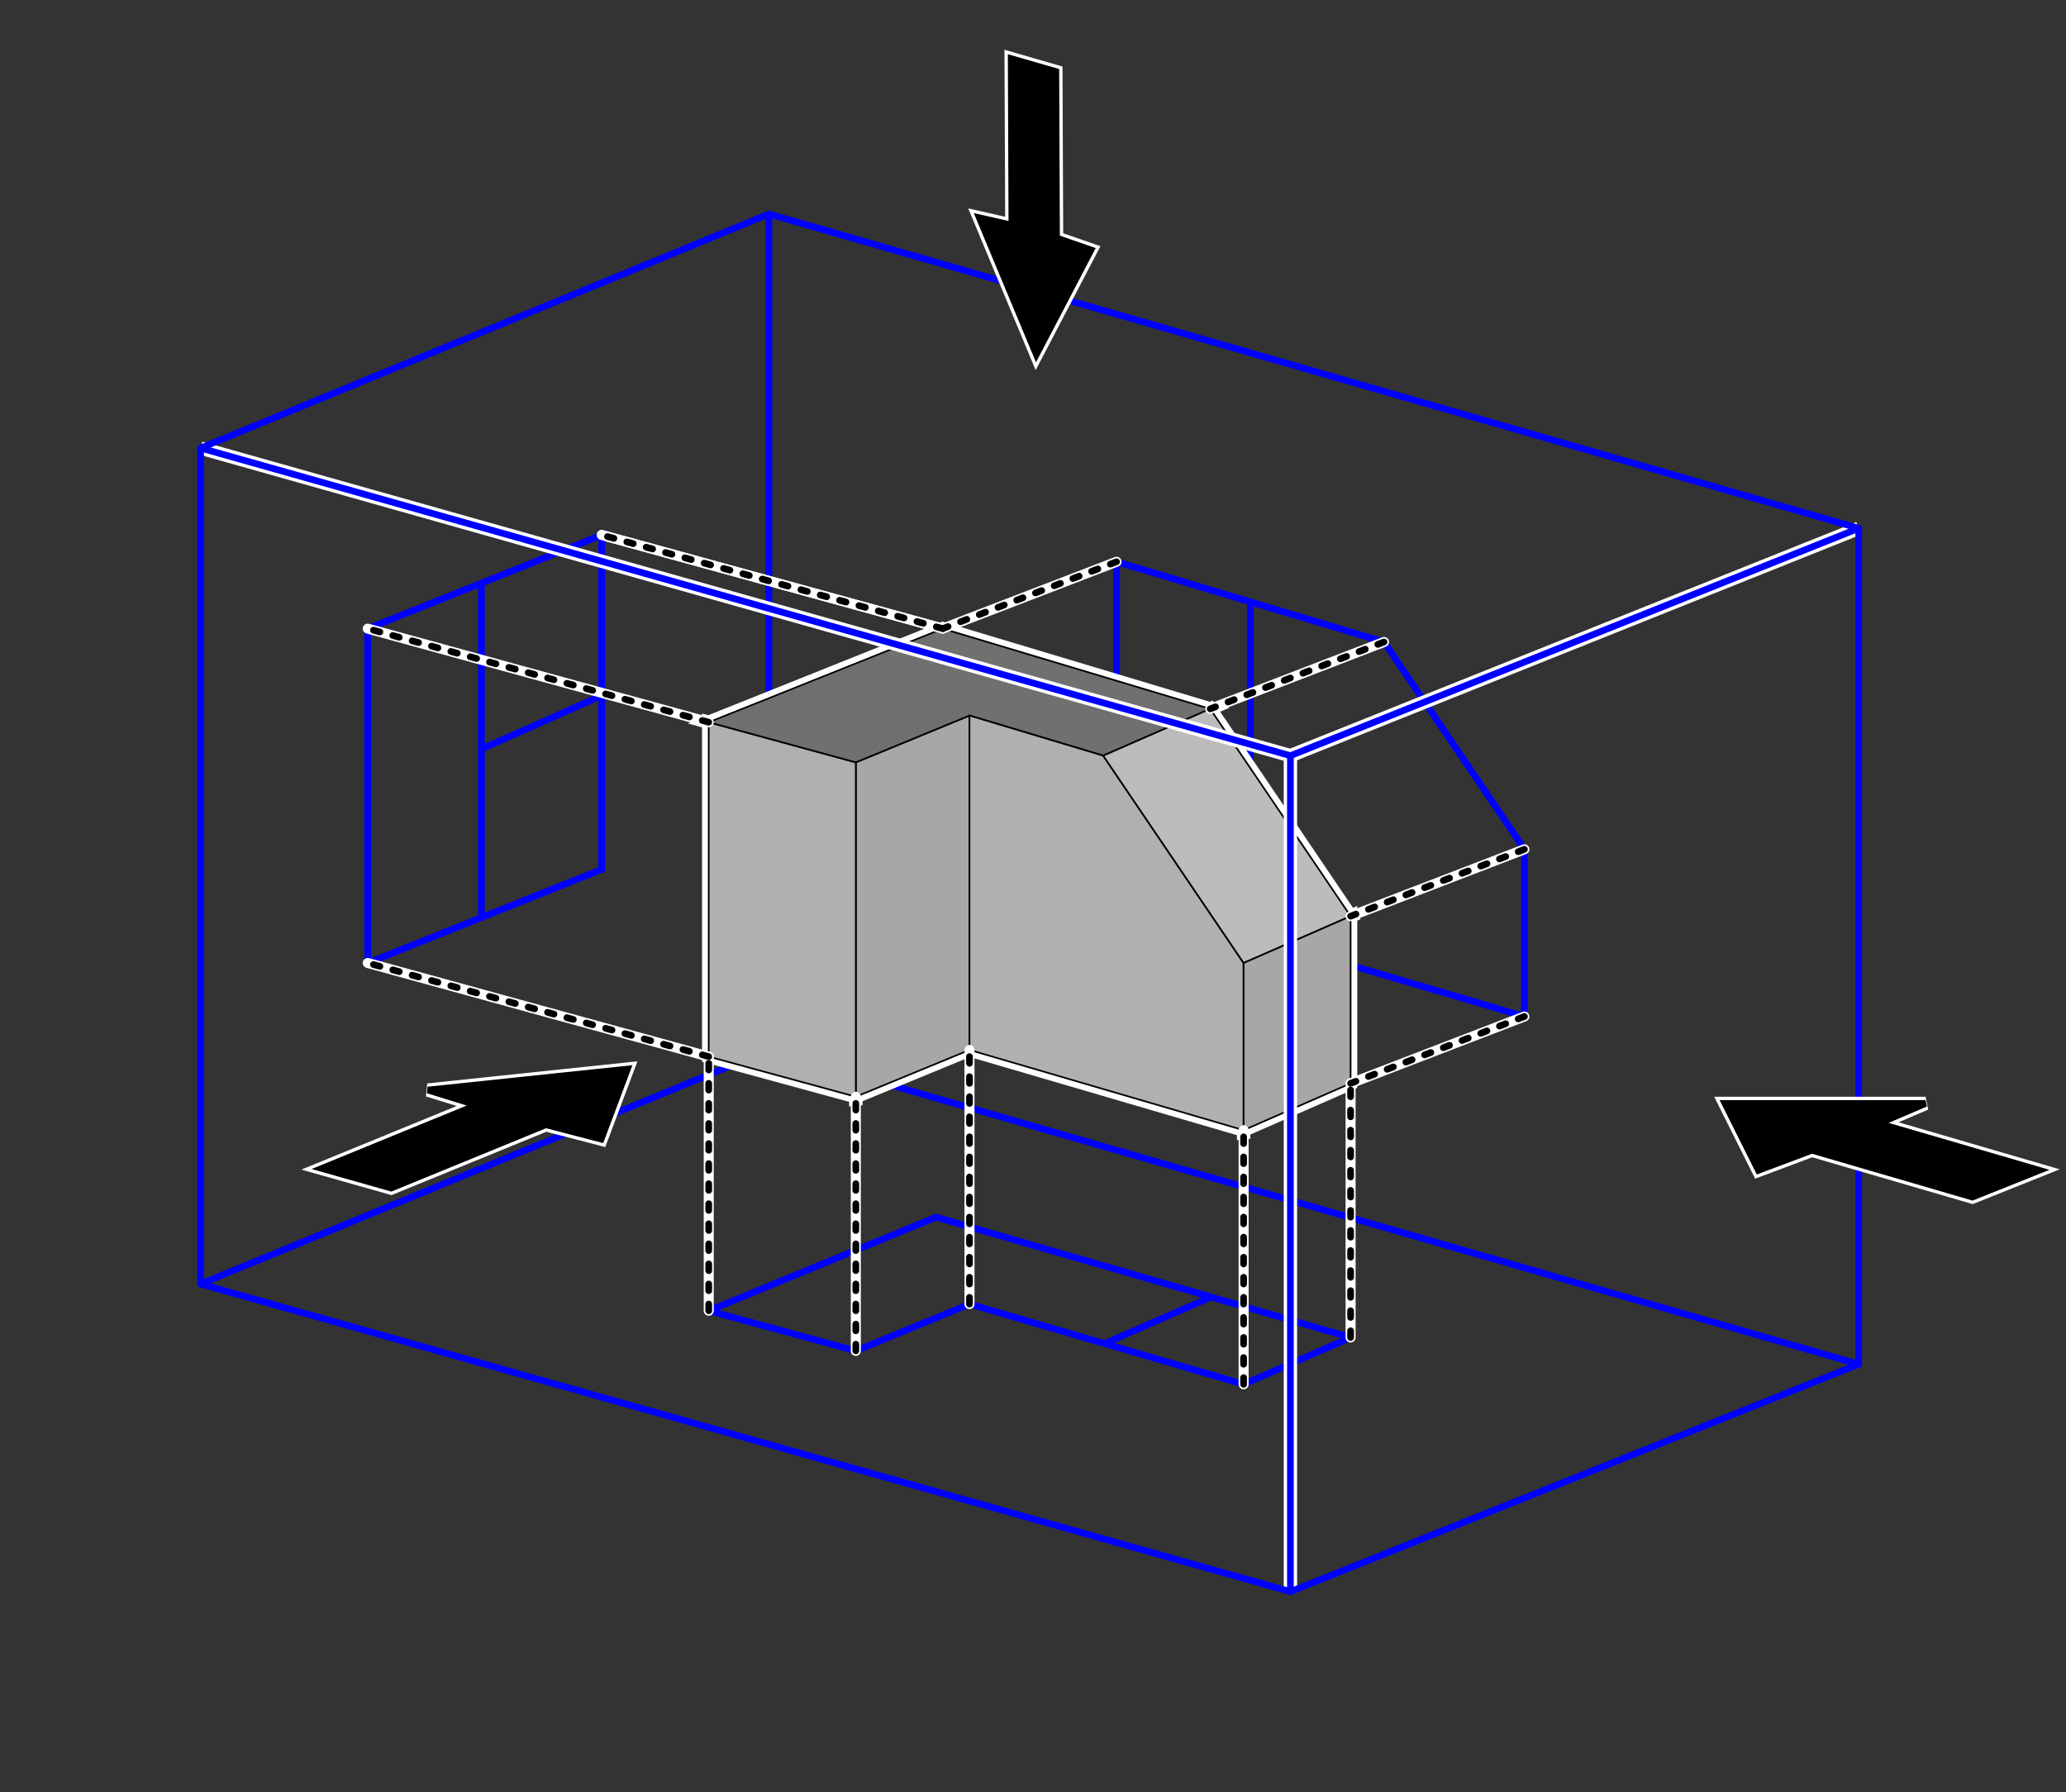 <?xml version="1.0" encoding="UTF-8" standalone="no"?>
<!-- Created with Inkscape (http://www.inkscape.org/) -->
<svg
   xmlns:dc="http://purl.org/dc/elements/1.1/"
   xmlns:cc="http://creativecommons.org/ns#"
   xmlns:rdf="http://www.w3.org/1999/02/22-rdf-syntax-ns#"
   xmlns:svg="http://www.w3.org/2000/svg"
   xmlns="http://www.w3.org/2000/svg"
   xmlns:sodipodi="http://sodipodi.sourceforge.net/DTD/sodipodi-0.dtd"
   xmlns:inkscape="http://www.inkscape.org/namespaces/inkscape"
   id="svg2486"
   sodipodi:version="0.32"
   inkscape:version="0.46"
   width="309"
   height="268"
   version="1.0"
   sodipodi:docname="First_angle_projecting_upload.svg"
   inkscape:output_extension="org.inkscape.output.svg.inkscape"
   style="display:inline">
  <rect width="100%" height="100%" fill="#333333" stroke="none"/>
  <defs
     id="defs2489">
    <inkscape:perspective
       sodipodi:type="inkscape:persp3d"
       inkscape:vp_x="0 : 526.18109 : 1"
       inkscape:vp_y="0 : 1000 : 0"
       inkscape:vp_z="744.09448 : 526.18109 : 1"
       inkscape:persp3d-origin="372.04724 : 350.78739 : 1"
       id="perspective2493" />
  </defs>
  <sodipodi:namedview
     inkscape:window-height="960"
     inkscape:window-width="1280"
     inkscape:pageshadow="2"
     inkscape:pageopacity="0.0"
     guidetolerance="10.0"
     gridtolerance="10.0"
     objecttolerance="10.0"
     borderopacity="1.0"
     bordercolor="#666666"
     pagecolor="#ffffff"
     id="base"
     showgrid="true"
     inkscape:zoom="2.3044866"
     inkscape:cx="116.60854"
     inkscape:cy="143.3227"
     inkscape:window-x="-4"
     inkscape:window-y="-5"
     inkscape:current-layer="layer2">
    <inkscape:grid
       type="xygrid"
       id="grid2497"
       visible="true"
       enabled="true" />
  </sodipodi:namedview>
  <g
     inkscape:groupmode="layer"
     id="layer2"
     inkscape:label="vector"
     style="display:inline">
    <path
       style="fill:none;fill-rule:evenodd;stroke:#0000ff;stroke-width:1px;stroke-linecap:butt;stroke-linejoin:miter;stroke-opacity:1;display:inline"
       d="M 115,157 L 30,192"
       id="path2519"
       sodipodi:nodetypes="cc" />
    <path
       style="fill:none;fill-rule:evenodd;stroke:#0000ff;stroke-width:1px;stroke-linecap:butt;stroke-linejoin:miter;stroke-opacity:1;display:inline"
       d="M 115,32 L 115,157"
       id="path2521"
       sodipodi:nodetypes="cc" />
    <path
       style="fill:#0000ff;fill-rule:evenodd;stroke:#0000ff;stroke-width:1px;stroke-linecap:butt;stroke-linejoin:miter;stroke-opacity:1;display:inline"
       d="M 278,204 L 115,157"
       id="path2525"
       sodipodi:nodetypes="cc" />
    <path
       style="fill:#0000ff;fill-rule:evenodd;stroke:#0000ff;stroke-width:1px;stroke-linecap:butt;stroke-linejoin:miter;stroke-opacity:1;display:inline"
       d="M 202,200 L 140,182"
       id="path2529"
       sodipodi:nodetypes="cc" />
    <path
       style="fill:none;fill-rule:evenodd;stroke:#0000ff;stroke-width:1px;stroke-linecap:round;stroke-linejoin:miter;stroke-opacity:1;display:inline"
       d="M 140,182 L 106,196"
       id="path2531"
       sodipodi:nodetypes="cc" />
    <path
       style="fill:#0000ff;fill-rule:evenodd;stroke:#0000ff;stroke-width:1px;stroke-linecap:butt;stroke-linejoin:miter;stroke-opacity:1;display:inline"
       d="M 128,202 L 106,196"
       id="path2533"
       sodipodi:nodetypes="cc" />
    <path
       style="fill:none;fill-rule:evenodd;stroke:#0000ff;stroke-width:1px;stroke-linecap:butt;stroke-linejoin:miter;stroke-opacity:1;display:inline"
       d="M 145,195 L 128,202"
       id="path2535"
       sodipodi:nodetypes="cc" />
    <path
       style="fill:#0000ff;fill-rule:evenodd;stroke:#0000ff;stroke-width:1px;stroke-linecap:butt;stroke-linejoin:miter;stroke-opacity:1;display:inline"
       d="M 186,207 L 145,195"
       id="path2537"
       sodipodi:nodetypes="cc" />
    <path
       style="fill:none;fill-rule:evenodd;stroke:#0000ff;stroke-width:1px;stroke-linecap:butt;stroke-linejoin:miter;stroke-opacity:1;display:inline"
       d="M 202,200 L 186,207"
       id="path2539" />
    <path
       style="fill:none;fill-rule:evenodd;stroke:#0000ff;stroke-width:1px;stroke-linecap:butt;stroke-linejoin:miter;stroke-opacity:1;display:inline"
       d="M 181,194 L 165,201"
       id="path2541" />
    <path
       style="fill:none;fill-rule:evenodd;stroke:#ffffff;stroke-width:1.5;stroke-linecap:round;stroke-linejoin:round;stroke-miterlimit:4;stroke-dasharray:none;stroke-dashoffset:0;stroke-opacity:1;display:inline"
       d="M 141,94 L 90,80"
       id="path2606"
       sodipodi:nodetypes="cc" />
    <path
       style="fill:none;fill-rule:evenodd;stroke:#0000ff;stroke-width:1px;stroke-linecap:butt;stroke-linejoin:miter;stroke-opacity:1;display:inline"
       d="M 55,94 L 55,144 L 90,130 L 90,80 L 55,94 z"
       id="path2543"
       sodipodi:nodetypes="ccccc" />
    <path
       style="fill:none;fill-rule:evenodd;stroke:#0000ff;stroke-width:1px;stroke-linecap:butt;stroke-linejoin:miter;stroke-opacity:1;display:inline"
       d="M 72,137 L 72,87"
       id="path2545"
       sodipodi:nodetypes="cc" />
    <path
       style="fill:none;fill-rule:evenodd;stroke:#0000ff;stroke-width:1px;stroke-linecap:butt;stroke-linejoin:miter;stroke-opacity:1;display:inline"
       d="M 90,104 L 72,112"
       id="path2547"
       sodipodi:nodetypes="cc" />
    <path
       style="fill:#0000ff;fill-rule:evenodd;stroke:#0000ff;stroke-width:1px;stroke-linecap:butt;stroke-linejoin:miter;stroke-opacity:1;display:inline"
       d="M 228,152 L 167,134"
       id="path2549"
       sodipodi:nodetypes="cc" />
    <path
       style="fill:none;fill-rule:evenodd;stroke:#0000ff;stroke-width:1px;stroke-linecap:butt;stroke-linejoin:miter;stroke-opacity:1;display:inline"
       d="M 228,127 L 207,96"
       id="path2551"
       sodipodi:nodetypes="cc" />
    <path
       style="fill:none;fill-rule:evenodd;stroke:#0000ff;stroke-width:1px;stroke-linecap:butt;stroke-linejoin:miter;stroke-opacity:1;display:inline"
       d="M 228,152 L 228,127"
       id="path2553"
       sodipodi:nodetypes="cc" />
    <path
       style="fill:none;fill-rule:evenodd;stroke:#0000ff;stroke-width:1px;stroke-linecap:butt;stroke-linejoin:miter;stroke-opacity:1;display:inline"
       d="M 167,134 L 167,84"
       id="path2555"
       sodipodi:nodetypes="cc" />
    <path
       style="fill:none;fill-rule:evenodd;stroke:#0000ff;stroke-width:1px;stroke-linecap:butt;stroke-linejoin:miter;stroke-opacity:1;display:inline"
       d="M 187,140 L 187,90"
       id="path2557"
       sodipodi:nodetypes="cc" />
    <g
       id="g3022"
       transform="translate(50,50)"
       style="stroke:#ffffff;stroke-width:2;stroke-miterlimit:4;stroke-dasharray:none;display:inline">
      <path
         sodipodi:nodetypes="cccccc"
         d="M 95,107 L 95,57 L 95,57 L 78,64 L 78,114 L 95,107 z"
         style="fill:#a7a7a7;fill-opacity:1;fill-rule:evenodd;stroke:#ffffff;stroke-width:2;stroke-linecap:butt;stroke-linejoin:miter;stroke-miterlimit:4;stroke-dasharray:none;stroke-opacity:1;display:inline"
         id="path3024" />
      <path
         sodipodi:nodetypes="ccccc"
         d="M 78,114 L 78,64 L 56,58 L 56,108 L 78,114 z"
         style="fill:#b0b0b0;fill-opacity:1;fill-rule:evenodd;stroke:#ffffff;stroke-width:2;stroke-linecap:butt;stroke-linejoin:miter;stroke-miterlimit:4;stroke-dasharray:none;stroke-opacity:1;display:inline"
         id="path3026" />
      <path
         sodipodi:nodetypes="cccccccccc"
         d="M 131,56 L 115,63 L 115,63 L 95,57 L 95,57 L 78,64 L 56,58 L 91,44 L 91,44 L 131,56 z"
         style="fill:#707070;fill-opacity:1;fill-rule:evenodd;stroke:#ffffff;stroke-width:2;stroke-linecap:butt;stroke-linejoin:miter;stroke-miterlimit:4;stroke-dasharray:none;stroke-opacity:1"
         id="path3028" />
      <path
         sodipodi:nodetypes="cccccc"
         d="M 95,107 L 95,57 L 115,63 L 136,94 L 136,119 L 95,107 z"
         style="fill:#b0b0b0;fill-opacity:1;fill-rule:evenodd;stroke:#ffffff;stroke-width:2;stroke-linecap:butt;stroke-linejoin:miter;stroke-miterlimit:4;stroke-dasharray:none;stroke-opacity:1;display:inline"
         id="path3030" />
      <path
         sodipodi:nodetypes="ccccccc"
         d="M 136,94 L 152,87 L 131,56 L 131,56 L 115,63 L 115,63 L 136,94 z"
         style="fill:#bcbcbc;fill-opacity:1;fill-rule:evenodd;stroke:#ffffff;stroke-width:2;stroke-linecap:butt;stroke-linejoin:miter;stroke-miterlimit:4;stroke-dasharray:none;stroke-opacity:1;display:inline"
         id="path3032" />
      <path
         sodipodi:nodetypes="ccccc"
         d="M 152,112 L 152,87 L 136,94 L 136,119 L 152,112 z"
         style="fill:#a7a7a7;fill-opacity:1;fill-rule:evenodd;stroke:#ffffff;stroke-width:2;stroke-linecap:butt;stroke-linejoin:miter;stroke-miterlimit:4;stroke-dasharray:none;stroke-opacity:1;display:inline"
         id="path3034" />
    </g>
    <g
       id="g2963"
       transform="translate(50,50)"
       style="stroke:#000000;stroke-width:0.25;stroke-miterlimit:4;stroke-dasharray:none">
      <path
         sodipodi:nodetypes="cccccc"
         d="M 95,107 L 95,57 L 95,57 L 78,64 L 78,114 L 95,107 z"
         style="fill:#a7a7a7;fill-opacity:1;fill-rule:evenodd;stroke:#000000;stroke-width:0.25;stroke-linecap:butt;stroke-linejoin:miter;stroke-miterlimit:4;stroke-dasharray:none;stroke-opacity:1;display:inline"
         id="path2913" />
      <path
         sodipodi:nodetypes="ccccc"
         d="M 78,114 L 78,64 L 56,58 L 56,108 L 78,114 z"
         style="fill:#b0b0b0;fill-opacity:1;fill-rule:evenodd;stroke:#000000;stroke-width:0.25;stroke-linecap:butt;stroke-linejoin:miter;stroke-miterlimit:4;stroke-dasharray:none;stroke-opacity:1;display:inline"
         id="path2888" />
      <path
         sodipodi:nodetypes="cccccccccc"
         d="M 131,56 L 115,63 L 115,63 L 95,57 L 95,57 L 78,64 L 56,58 L 91,44 L 91,44 L 131,56 z"
         style="fill:#707070;fill-opacity:1;fill-rule:evenodd;stroke:#000000;stroke-width:0.25;stroke-linecap:butt;stroke-linejoin:miter;stroke-miterlimit:4;stroke-dasharray:none;stroke-opacity:1"
         id="path2846" />
      <path
         sodipodi:nodetypes="cccccc"
         d="M 95,107 L 95,57 L 115,63 L 136,94 L 136,119 L 95,107 z"
         style="fill:#b0b0b0;fill-opacity:1;fill-rule:evenodd;stroke:#000000;stroke-width:0.25;stroke-linecap:butt;stroke-linejoin:miter;stroke-miterlimit:4;stroke-dasharray:none;stroke-opacity:1;display:inline"
         id="path2922" />
      <path
         sodipodi:nodetypes="ccccccc"
         d="M 136,94 L 152,87 L 131,56 L 131,56 L 115,63 L 115,63 L 136,94 z"
         style="fill:#bcbcbc;fill-opacity:1;fill-rule:evenodd;stroke:#000000;stroke-width:0.25;stroke-linecap:butt;stroke-linejoin:miter;stroke-miterlimit:4;stroke-dasharray:none;stroke-opacity:1;display:inline"
         id="path2933" />
      <path
         sodipodi:nodetypes="ccccc"
         d="M 152,112 L 152,87 L 136,94 L 136,119 L 152,112 z"
         style="fill:#a7a7a7;fill-opacity:1;fill-rule:evenodd;stroke:#000000;stroke-width:0.25;stroke-linecap:butt;stroke-linejoin:miter;stroke-miterlimit:4;stroke-dasharray:none;stroke-opacity:1;display:inline"
         id="path2942" />
    </g>
    <path
       style="fill:none;fill-rule:evenodd;stroke:#ffffff;stroke-width:2;stroke-linecap:butt;stroke-linejoin:miter;stroke-miterlimit:4;stroke-dasharray:none;stroke-opacity:1;display:inline"
       d="M 278,79 L 193,113"
       id="path3806"
       sodipodi:nodetypes="cc" />
    <path
       style="fill:none;fill-rule:evenodd;stroke:#0000ff;stroke-width:1px;stroke-linecap:butt;stroke-linejoin:miter;stroke-opacity:1;display:inline"
       d="M 167,84 L 207,96"
       id="path2559" />
    <path
       style="fill:none;fill-rule:evenodd;stroke:#ffffff;stroke-width:1.5;stroke-linecap:round;stroke-linejoin:round;stroke-miterlimit:4;stroke-dasharray:none;stroke-dashoffset:0;stroke-opacity:1;display:inline"
       d="M 145,195 L 145,157"
       id="path2592" />
    <path
       style="fill:none;fill-rule:evenodd;stroke:#ffffff;stroke-width:1.5;stroke-linecap:round;stroke-linejoin:round;stroke-miterlimit:4;stroke-dasharray:none;stroke-dashoffset:0;stroke-opacity:1;display:inline"
       d="M 186,207 L 186,169"
       id="path2594" />
    <path
       style="fill:none;fill-rule:evenodd;stroke:#ffffff;stroke-width:1.5;stroke-linecap:round;stroke-linejoin:round;stroke-miterlimit:4;stroke-dasharray:none;stroke-dashoffset:0;stroke-opacity:1;display:inline"
       d="M 202,200 L 202,162"
       id="path2596" />
    <path
       style="fill:none;fill-rule:evenodd;stroke:#ffffff;stroke-width:1.5;stroke-linecap:round;stroke-linejoin:round;stroke-miterlimit:4;stroke-dasharray:none;stroke-dashoffset:0;stroke-opacity:1;display:inline"
       d="M 128,202 L 128,164"
       id="path2598" />
    <path
       style="fill:none;fill-rule:evenodd;stroke:#ffffff;stroke-width:1.5;stroke-linecap:round;stroke-linejoin:round;stroke-miterlimit:4;stroke-dasharray:none;stroke-dashoffset:0;stroke-opacity:1;display:inline"
       d="M 106,196 L 106,158"
       id="path2600" />
    <path
       style="fill:none;fill-rule:evenodd;stroke:#ffffff;stroke-width:1.5;stroke-linecap:round;stroke-linejoin:round;stroke-miterlimit:4;stroke-dasharray:none;stroke-dashoffset:0;stroke-opacity:1;display:inline"
       d="M 106,158 L 55,144"
       id="path2602"
       sodipodi:nodetypes="cc" />
    <path
       style="fill:none;fill-rule:evenodd;stroke:#ffffff;stroke-width:1.5;stroke-linecap:round;stroke-linejoin:round;stroke-miterlimit:4;stroke-dasharray:none;stroke-dashoffset:0;stroke-opacity:1;display:inline"
       d="M 106,108 L 55,94"
       id="path2604"
       sodipodi:nodetypes="cc" />
    <path
       style="fill:none;fill-rule:evenodd;stroke:#0000ff;stroke-width:1px;stroke-linecap:round;stroke-linejoin:miter;stroke-opacity:1;display:inline"
       d="M 115,32 L 278,79"
       id="path2505" />
    <path
       style="fill:none;fill-rule:evenodd;stroke:#0000ff;stroke-width:1px;stroke-linecap:round;stroke-linejoin:miter;stroke-opacity:1;display:inline"
       d="M 278,204 L 278,79"
       id="path2507" />
    <path
       style="fill:none;fill-rule:evenodd;stroke:#ffffff;stroke-width:1.5;stroke-linecap:round;stroke-linejoin:round;stroke-miterlimit:4;stroke-dasharray:none;stroke-dashoffset:0;stroke-opacity:1;display:inline"
       d="M 228,152 L 202,162"
       id="path2608"
       sodipodi:nodetypes="cc" />
    <path
       style="fill:none;fill-rule:evenodd;stroke:#ffffff;stroke-width:1.5;stroke-linecap:round;stroke-linejoin:round;stroke-miterlimit:4;stroke-dasharray:none;stroke-dashoffset:0;stroke-opacity:1;display:inline"
       d="M 228,127 L 202,137"
       id="path2610"
       sodipodi:nodetypes="cc" />
    <path
       style="fill:none;fill-rule:evenodd;stroke:#ffffff;stroke-width:1.5;stroke-linecap:round;stroke-linejoin:round;stroke-miterlimit:4;stroke-dasharray:none;stroke-dashoffset:0;stroke-opacity:1;display:inline"
       d="M 207,96 L 181,106"
       id="path2612"
       sodipodi:nodetypes="cc" />
    <path
       style="fill:#0000ff;fill-rule:evenodd;stroke:#ffffff;stroke-width:2;stroke-linecap:butt;stroke-linejoin:miter;stroke-miterlimit:4;stroke-dasharray:none;stroke-opacity:1;display:inline"
       d="M 193,113 L 193,238"
       id="path3808"
       sodipodi:nodetypes="cc" />
    <path
       style="fill:none;fill-rule:evenodd;stroke:#ffffff;stroke-width:1.5;stroke-linecap:round;stroke-linejoin:round;stroke-miterlimit:4;stroke-dasharray:none;stroke-dashoffset:0;stroke-opacity:1;display:inline"
       d="M 141,94 L 90,80"
       id="path3234"
       sodipodi:nodetypes="cc" />
    <path
       style="fill:none;fill-rule:evenodd;stroke:#ffffff;stroke-width:1.5;stroke-linecap:round;stroke-linejoin:round;stroke-miterlimit:4;stroke-dasharray:none;stroke-dashoffset:0;stroke-opacity:1;display:inline"
       d="M 167,84 L 141,94"
       id="path2614"
       sodipodi:nodetypes="cc" />
    <path
       style="fill:none;fill-rule:evenodd;stroke:#000000;stroke-width:1;stroke-linecap:round;stroke-linejoin:round;stroke-miterlimit:4;stroke-dasharray:1, 2;stroke-dashoffset:0;stroke-opacity:1;display:inline"
       d="M 145,195 L 145,157"
       id="path3236" />
    <path
       style="fill:none;fill-rule:evenodd;stroke:#ffffff;stroke-width:2;stroke-linecap:butt;stroke-linejoin:miter;stroke-miterlimit:4;stroke-dasharray:none;stroke-opacity:1;display:inline"
       d="M 30,67 L 193,113"
       id="path3810"
       sodipodi:nodetypes="cc" />
    <path
       style="fill:none;fill-rule:evenodd;stroke:#000000;stroke-width:1;stroke-linecap:round;stroke-linejoin:round;stroke-miterlimit:4;stroke-dasharray:1, 2;stroke-dashoffset:0;stroke-opacity:1;display:inline"
       d="M 186,207 L 186,169"
       id="path3238" />
    <path
       style="fill:#0000ff;fill-rule:evenodd;stroke:#0000ff;stroke-width:1px;stroke-linecap:round;stroke-linejoin:miter;stroke-opacity:1;display:inline"
       d="M 193,113 L 193,238"
       id="path2511"
       sodipodi:nodetypes="cc" />
    <path
       style="fill:none;fill-rule:evenodd;stroke:#000000;stroke-width:1;stroke-linecap:round;stroke-linejoin:round;stroke-miterlimit:4;stroke-dasharray:1, 2;stroke-dashoffset:0;stroke-opacity:1;display:inline"
       d="M 202,200 L 202,162"
       id="path3240" />
    <path
       style="fill:none;fill-rule:evenodd;stroke:#0000ff;stroke-width:1px;stroke-linecap:butt;stroke-linejoin:miter;stroke-opacity:1;display:inline"
       d="M 30,67 L 193,113"
       id="path2515"
       sodipodi:nodetypes="cc" />
    <path
       style="fill:none;fill-rule:evenodd;stroke:#0000ff;stroke-width:1px;stroke-linecap:round;stroke-linejoin:miter;stroke-opacity:1;display:inline"
       d="M 30,67 L 30,192"
       id="path2501" />
    <path
       style="fill:#ffffff;fill-rule:evenodd;stroke:#ffffff;stroke-width:2;stroke-linecap:butt;stroke-linejoin:miter;stroke-miterlimit:4;stroke-dasharray:none;stroke-opacity:1;display:inline"
       d="M 263,175 L 258,165 L 288,165 L 281,168 L 305,175 L 295,179 L 271,172 L 263,175 z"
       id="path3812" />
    <path
       style="fill:#000000;fill-rule:evenodd;stroke:#000000;stroke-width:1px;stroke-linecap:butt;stroke-linejoin:miter;stroke-opacity:1;display:inline"
       d="M 263,175 L 258,165 L 288,165 L 281,168 L 305,175 L 295,179 L 271,172 L 263,175 z"
       id="path2789" />
    <path
       style="fill:none;fill-rule:evenodd;stroke:#000000;stroke-width:1;stroke-linecap:round;stroke-linejoin:round;stroke-miterlimit:4;stroke-dasharray:1, 2;stroke-dashoffset:0;stroke-opacity:1;display:inline"
       d="M 128,202 L 128,164"
       id="path3242" />
    <path
       style="fill:#ffffff;fill-rule:evenodd;stroke:#ffffff;stroke-width:2;stroke-linecap:butt;stroke-linejoin:miter;stroke-miterlimit:4;stroke-dasharray:none;stroke-opacity:1;display:inline"
       d="M 89.908,170.332 L 93.836,159.864 L 64,163 L 71.275,165.252 L 48.138,174.722 L 58.502,177.655 L 81.639,168.185 L 89.908,170.332 z"
       id="path3814" />
    <path
       style="fill:none;fill-rule:evenodd;stroke:#0000ff;stroke-width:1px;stroke-linecap:butt;stroke-linejoin:miter;stroke-opacity:1;display:inline"
       d="M 115,32 L 30,67"
       id="path2503" />
    <path
       style="fill:none;fill-rule:evenodd;stroke:#000000;stroke-width:1;stroke-linecap:round;stroke-linejoin:round;stroke-miterlimit:4;stroke-dasharray:1, 2;stroke-dashoffset:0;stroke-opacity:1;display:inline"
       d="M 106,196 L 106,158"
       id="path3244" />
    <path
       style="fill:#000000;fill-rule:evenodd;stroke:#000000;stroke-width:1px;stroke-linecap:butt;stroke-linejoin:miter;stroke-opacity:1;display:inline"
       d="M 89.908,170.332 L 93.836,159.864 L 64,163 L 71.275,165.252 L 48.138,174.722 L 58.502,177.655 L 81.639,168.185 L 89.908,170.332 z"
       id="path2793" />
    <path
       style="fill:#ffffff;fill-rule:evenodd;stroke:#ffffff;stroke-width:2;stroke-linecap:butt;stroke-linejoin:miter;stroke-miterlimit:4;stroke-dasharray:none;stroke-opacity:1;display:inline"
       d="M 163.168,37.379 L 155,53 L 146.48,32.567 L 151.344,33.67 L 151.239,8.772 L 157.915,10.697 L 158.02,35.595 L 163.168,37.379 z"
       id="path3816" />
    <path
       style="fill:#000000;fill-rule:evenodd;stroke:#000000;stroke-width:1px;stroke-linecap:butt;stroke-linejoin:miter;stroke-opacity:1;display:inline"
       d="M 163.168,37.379 L 155,53 L 146.48,32.567 L 151.344,33.67 L 151.239,8.772 L 157.915,10.697 L 158.02,35.595 L 163.168,37.379 z"
       id="path2893" />
    <path
       style="fill:none;fill-rule:evenodd;stroke:#000000;stroke-width:1;stroke-linecap:round;stroke-linejoin:round;stroke-miterlimit:4;stroke-dasharray:1, 2;stroke-dashoffset:0;stroke-opacity:1;display:inline"
       d="M 207,96 L 181,106"
       id="path3246"
       sodipodi:nodetypes="cc" />
    <path
       style="fill:none;fill-rule:evenodd;stroke:#0000ff;stroke-width:1px;stroke-linecap:butt;stroke-linejoin:miter;stroke-opacity:1;display:inline"
       d="M 278,79 L 193,113"
       id="path2513"
       sodipodi:nodetypes="cc" />
    <path
       style="fill:#0000ff;fill-rule:evenodd;stroke:#0000ff;stroke-width:1px;stroke-linecap:butt;stroke-linejoin:miter;stroke-opacity:1;display:inline"
       d="M 193,238 L 30,192"
       id="path2499" />
    <path
       style="fill:none;fill-rule:evenodd;stroke:#0000ff;stroke-width:1px;stroke-linecap:butt;stroke-linejoin:miter;stroke-opacity:1;display:inline"
       d="M 278,204 L 193,238"
       id="path2509" />
    <path
       style="fill:none;fill-rule:evenodd;stroke:#000000;stroke-width:1;stroke-linecap:round;stroke-linejoin:round;stroke-miterlimit:4;stroke-dasharray:1, 2;stroke-dashoffset:0;stroke-opacity:1;display:inline"
       d="M 106,158 L 55,144"
       id="path3248"
       sodipodi:nodetypes="cc" />
    <path
       style="fill:none;fill-rule:evenodd;stroke:#000000;stroke-width:1;stroke-linecap:round;stroke-linejoin:round;stroke-miterlimit:4;stroke-dasharray:1, 2;stroke-dashoffset:0;stroke-opacity:1;display:inline"
       d="M 106,108 L 55,94"
       id="path3250"
       sodipodi:nodetypes="cc" />
    <path
       style="fill:none;fill-rule:evenodd;stroke:#000000;stroke-width:1;stroke-linecap:round;stroke-linejoin:round;stroke-miterlimit:4;stroke-dasharray:1, 2;stroke-dashoffset:0;stroke-opacity:1;display:inline"
       d="M 228,152 L 202,162"
       id="path3252"
       sodipodi:nodetypes="cc" />
    <path
       style="fill:none;fill-rule:evenodd;stroke:#000000;stroke-width:1;stroke-linecap:round;stroke-linejoin:round;stroke-miterlimit:4;stroke-dasharray:1, 2;stroke-dashoffset:0;stroke-opacity:1;display:inline"
       d="M 228,127 L 202,137"
       id="path3254"
       sodipodi:nodetypes="cc" />
    <path
       style="fill:none;fill-rule:evenodd;stroke:#000000;stroke-width:1;stroke-linecap:round;stroke-linejoin:round;stroke-miterlimit:4;stroke-dasharray:1, 2;stroke-dashoffset:0;stroke-opacity:1;display:inline"
       d="M 167,84 L 141,94"
       id="path3256"
       sodipodi:nodetypes="cc" />
    <path
       style="fill:none;fill-rule:evenodd;stroke:#000000;stroke-width:1;stroke-linecap:round;stroke-linejoin:round;stroke-miterlimit:4;stroke-dasharray:1, 2;stroke-dashoffset:0;stroke-opacity:1;display:inline"
       d="M 141,94 L 90,80"
       id="path3258"
       sodipodi:nodetypes="cc" />
  </g>
</svg>
